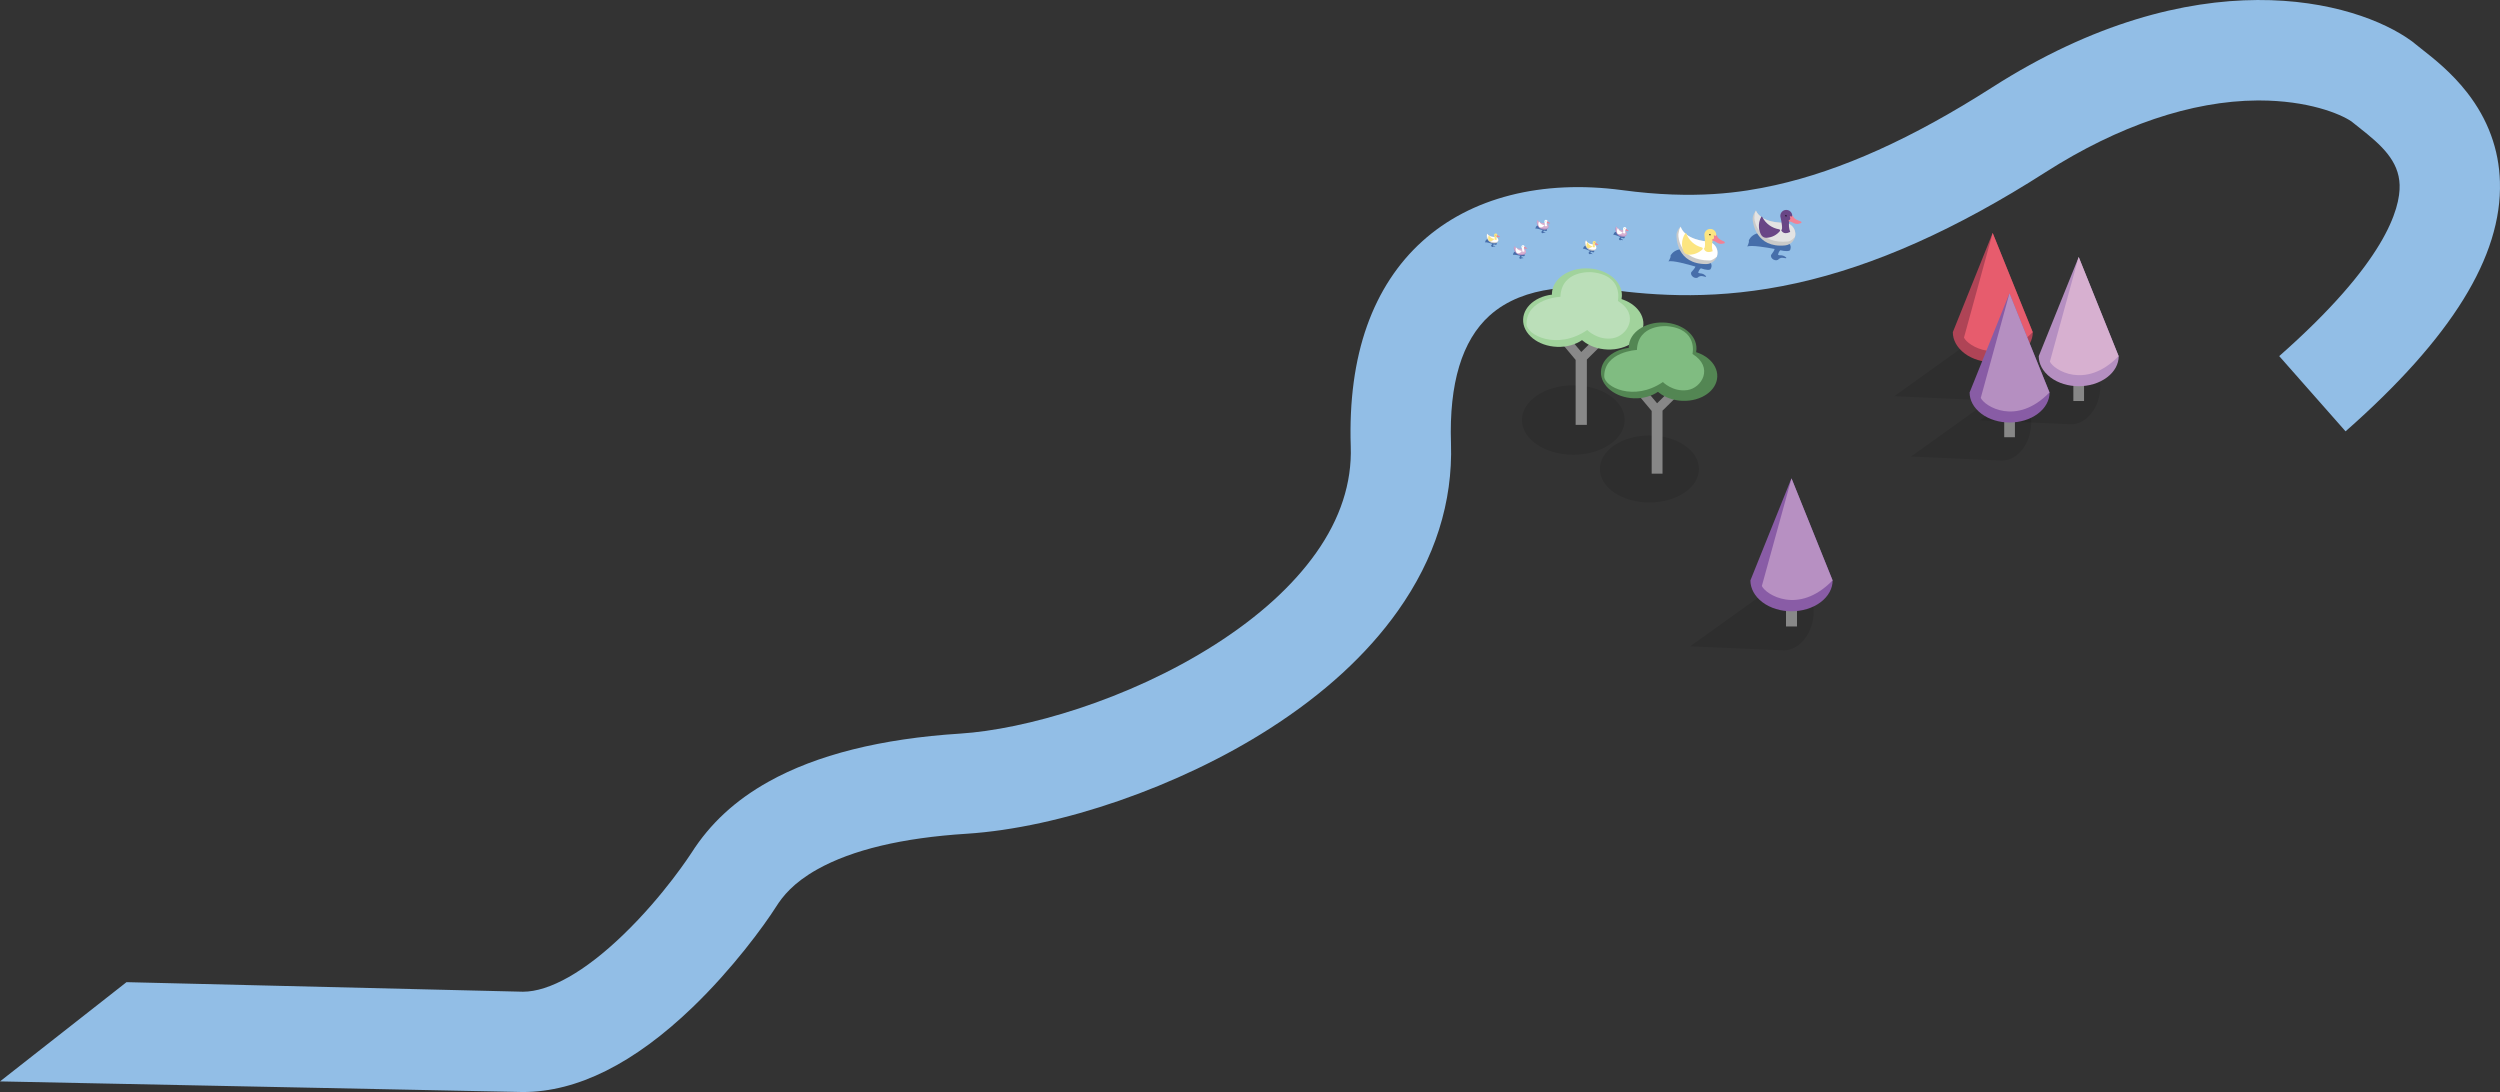 <svg id="riverGraphic" xmlns="http://www.w3.org/2000/svg"  viewBox="577 -1114.2 3320 1450.2" >
<rect x="577" y="-1114.2" width="3320" height="1450.2" fill="#333333" stroke="none"/>
<g transform="translate(-1385.1 -759)">
<g transform="translate(4)">
<g transform="translate(423.1 340.007)">
<g>
<path fill="#92BEE6" d="M2229.5,755L1535,740.9l168-131.8l526.5,12.7c35.2,0,82.5-26.8,132.9-75.4
c54.9-52.8,90.4-108.4,90.8-108.9c24.8-39,58.3-70,102.4-94.6c63.8-35.7,149.5-57.2,254.7-63.9c84.7-5.4,222.3-44.1,338.7-118.5
c57.9-37,102.9-77.9,133.7-121.4c32.2-45.4,47.7-93,46.1-141.3c-2-60.5,5.3-114.4,21.6-160.2c16-45,40.7-82.9,73.4-112.4
c64.3-58.1,158.6-82.2,265.6-67.9c95.9,12.9,158.8,3.2,203-6.6c87.6-19.5,181.8-61.9,287.9-129.7
c271-173.4,483.3-116,557.7-61.4l2,1.5l1.9,1.6c2,1.7,5.3,4.3,8.9,7.1c15.8,12.4,39.7,31.1,60.7,58.1
c27.6,35.5,42.2,75.4,43.4,118.5c2.9,98.7-64.1,207.1-205,331.2l-88.1-99.9c141.3-124.5,160.8-195.9,159.9-227.3
c-1-32.3-24.6-53.3-53-75.6c-3.8-3-7.4-5.8-10.9-8.7c-15.1-10.3-57.9-27.9-122.8-27.9h-2c-87.4,0.5-184.6,33.4-281.1,95
c-119.4,76.4-227.6,124.6-330.7,147.5c-104.5,23.2-188.3,16.8-249.6,8.6c-39.1-5.2-111.7-7.7-158.6,34.7
c-36.5,33-53.7,90-51.1,169.5c2.5,78.1-21.2,153-70.6,222.6c-40.8,57.6-98.2,110.3-170.7,156.6
c-119.9,76.7-277.7,131.3-402,139.3c-85.2,5.4-151.8,21.3-198.1,47.2c-32,17.9-46.2,36-54.9,49.8
c-16.3,25.6-57.9,82.5-110.8,133.4C2377.2,717.1,2301.4,755,2229.5,755z"/>
</g>
</g>
<g transform="translate(2519.042 695.052)">
<g transform="translate(0.223 156.648)" opacity="0.1">
<ellipse id="Ellipse_2944" fill="#010101" cx="1528.2" cy="-649.1" rx="68.2" ry="46.1"/>
</g>
<g transform="translate(0 0)">
<g transform="translate(26.707 61.502)">
<path id="Path_32983" fill="#888888" d="M1569.8-683.7l-8.7-8.8l-48.8,48.2l-42.8-51l-9.5,8l44.8,53.5v86.3h14.9v-86.8
L1569.8-683.7z"/>
</g>
<g transform="translate(0 34.487)">
<ellipse id="Ellipse_2945" transform="matrix(-0.999 -3.501355e-02 3.501355e-02 -0.999 3037.475 -1264.239)" fill="#A1D39C" cx="1507.7" cy="-658.7" rx="46.5" ry="34.9"/>
</g>
<g transform="translate(66.82 38.026)">
<ellipse id="Ellipse_2946" transform="matrix(-0.999 -3.501355e-02 3.501355e-02 -0.999 3037.475 -1264.239)" fill="#A1D39C" cx="1507.7" cy="-658.7" rx="46.5" ry="34.9"/>
</g>
<g id="Group_30029" transform="translate(38.265)">
<ellipse id="Ellipse_2947" transform="matrix(-0.999 -3.501355e-02 3.501355e-02 -0.999 3037.475 -1264.239)" fill="#A1D39C" cx="1507.7" cy="-658.7" rx="46.5" ry="34.9"/>
</g>
</g>
<g id="Group_30031" transform="translate(6.284 6.211)">
<path id="Path_32984" fill="#BBDFB9" d="M1460-626.1c0,14.4,40.4,35.4,80.6,7.9c0,0,13.6,13.9,33.5,11s36.9-31.4,7.2-49.6
c0,0,8.1-34.3-35-38.2c0,0-39.9-3.3-41.3,32.7C1505-662.5,1460-660.1,1460-626.1z"/>
</g>
</g>
<g transform="translate(-6.315 217.175)">
<g transform="translate(2748.9 887.666)">
<path id="Path_32991" opacity="0.1" fill="#010101" enable-background="new" d="M1460-601.7l130.5-93.5
c9.8,0.9,19,6.6,25.5,17c13,20.7,10.1,52-6.6,69.8c-8.3,9-18.5,12.9-28.2,11.9L1460-601.7z"/>
</g>
<g transform="translate(2828.959 758.1)">
<g transform="translate(47.268 168.276)">
<g>
<rect id="Rectangle_9913" x="1460" y="-695.2" fill="#888888" width="14.6" height="28.4"/>
</g>
</g>
<g>
<path id="Path_32992" fill="#895CA6" d="M1514.5-695.2L1460-559.7c0,10.5,5.4,21,16,29c21.3,16,55.8,16,77.2,0
c10.6-8,16-18.5,16-29L1514.5-695.2z"/>
</g>
<g id="Group_30051" transform="translate(15.196)">
<path id="Path_32993" fill="#B790C2" d="M1499.4-695.2L1460-552.3c4.9,11.1,48.5,39.3,93.9-7.4L1499.4-695.2z"/>
</g>
</g>
</g>
<g id="Group_47731" transform="translate(2519.2 588.008)">
<g id="Group_47682" transform="translate(24)">
<g id="Group_47675">
<path id="Path_49125" fill="#466EAA" d="M1682.1-598.7c-36.5-27-48.6-6.2-48.8-4.8c-0.1,0.1,0,0.3,0.1,0.5c0.5,1.6-2.8,7-2.8,7
c5.4-1.8,25.9,3.9,35.8,6.8c-0.4,1.8-3.3,5.1-4.6,6.5c-0.3,0.2-0.5,0.4-0.7,0.7c-1.3,2-0.2,5,2.4,6.7c2.6,1.8,5.9,1.6,7.2-0.4
l0,0c0.4,0.1,0.1-0.1,1.9-0.7c2-0.7,5.3,0.4,6.2,0.6c0.5,0.1,0.9,0.2,1.4,0.2c0.3,0,0.4-0.3,0.4-0.6c0-0.3,0.2,0-1.8-1.8
c-1.7-1.4-3.9-2.1-6.1-2.2c-0.9-0.1-1.8-0.4-2.6-0.8c0.5-2.3,1.7-4.4,3.5-5.9c6.7,2.4,12.4,2.8,13.1,0.8
C1687.6-588.2,1690.4-592.5,1682.1-598.7z"/>
</g>
<g id="Group_47676">
<path id="Path_49126" fill="#CACAC9" d="M1680.6-622.8c0,0-28.1-1.9-34-19.7c0,0-4,4.5-5.1,9.1c-0.1,0.5-0.2,1-0.2,1.5
c-0.4,5.2,0.6,39.4,39.4,39.4c8.3,0,15.1-6.7,15.1-15.1c0,0,0,0,0,0C1695.8-616,1689-622.8,1680.6-622.8z"/>
</g>
<g id="Group_47677">
<path id="Path_49127" fill="#FFFFFF" d="M1685.1-597.3c3.7,0,7.1-2.9,9.8-5.1c2.8-7.9-1.2-16.6-9.1-19.4
c-1.6-0.6-3.4-0.9-5.1-0.9c0,0-27.7-1.9-33.9-19.4c-0.6,1.1-1.2,2.2-1.7,3.4c-0.1,0.5-1.3,6-1.3,6.5
C1643.4-627.2,1646.2-597.3,1685.1-597.3z"/>
</g>
<g id="Group_47678">
<path id="Path_49128" fill="#FCE581" d="M1694.1-631.3c0-4.4-3.5-7.9-7.9-7.9s-7.9,3.5-7.9,7.9c0,0.6,0.1,1.2,0.2,1.8
c0.5,4.6,1.6,16.5-0.9,16.2c0,0,1.5,7.7,11.7,3.7c-1.3-4.8-1.3-9.8,0.2-14.5C1692.3-625.4,1694.1-628.2,1694.1-631.3z"/>
</g>
<g id="Group_47679">
<path id="Path_49129" fill="#F18295" d="M1688.7-623.8c1.5,0.3,2.9,0.8,4.2,1.5c1.7,1.1,5.1,3.6,8.8,2.8c3.7-0.7,3.3-0.4,3.5-1
c0.2-0.6,0.3-1.2,0-1.4c-0.5-0.5-1.1-0.9-1.8-1.1c-1.2-0.5-5.7-2.3-7.5-5.4c-1.8-3.1-1.1-2.8-1.8-3.1l0,0c0,0-0.3,1.5-0.5,1.6
c-0.9-0.2-1.8-0.5-2.6-0.8c0,0-0.4,0.4-0.2,0.7c0.3,1,0.4,2.1,0.3,3.2c-0.1,0.1-0.2,0.2-0.4,0.2v0.6c0,0-2,0.2-1.9,0.7
C1688.8-624.8,1688.8-624.3,1688.7-623.8z"/>
</g>
<g id="Group_47680">
<path id="Path_49130" d="M1685.5-630.7c-0.5-0.1-0.8-0.5-0.7-1c0-0.1,0-0.1,0-0.2c0.3-1,1.8-0.1,1.8,0.3c0,0.3,0.2,0.4,0.2,0.5
s-0.1,0.2-0.3,0.2C1686.4-630.9,1685.9-630.6,1685.5-630.7z"/>
</g>
<g>
<path id="Path_49131" fill="#FCE581" d="M1654.3-633.1c-0.1-0.4-0.5-0.6-0.9-0.5c-0.2,0-0.3,0.1-0.4,0.3
c-2.9,4.1-4.4,9.1-4.4,14.1c0,3.3,0.7,6.6,1.9,9.7c1.2,2.7,3.8,4.5,6.8,4.5h1c6.5,0,12.7-2.5,17.4-7c0.6-0.6,0.6-1.6,0-2.2
c-0.2-0.2-0.4-0.3-0.7-0.4C1665.5-617,1657.7-623.9,1654.3-633.1z"/>
</g>
</g>
<g transform="translate(14 -61)">
<g>
<path id="Path_49132" fill="#466EAA" d="M1796.3-562.6c-39-23.3-49-1.4-49,0c0,0.2,0,0.3,0.1,0.5c0.6,1.5-2.1,7.3-2.1,7.3
c5.2-2.3,26.2,1.3,36.3,3.2c-0.2,1.8-2.7,5.4-3.9,6.9c-0.2,0.2-0.4,0.5-0.6,0.8c-1.1,2.1,0.3,5,3.1,6.5s6,1,7.1-1.1l0,0
c0.4,0.1,0.1-0.1,1.8-0.9c1.9-0.9,5.3-0.2,6.2,0c0.5,0.1,0.9,0.2,1.4,0.1c0.3,0,0.4-0.3,0.4-0.7c0-0.3,0.2,0-2-1.6
c-1.9-1.2-4.1-1.7-6.3-1.6c-0.9,0-1.8-0.2-2.6-0.5c0.2-2.3,1.2-4.5,2.9-6.2c6.9,1.7,12.6,1.5,13.2-0.5
C1802.8-552.7,1805.2-557.3,1796.3-562.6z"/>
</g>
<g>
<path id="Path_49133" fill="#CACAC9" d="M1792.5-586.4c0,0-28.1,0.9-35.8-16.3c0,0-3.6,4.8-4.2,9.6c-0.1,0.5-0.1,1-0.1,1.5
c0.1,5.2,4.5,39.1,43.1,35.3c8.3-0.8,14.4-8.1,13.7-16.4c-0.8-8.3-8.1-14.4-16.4-13.7C1792.7-586.4,1792.6-586.4,1792.5-586.4z
"/>
</g>
<g>
<path id="Path_49134" fill="#E3E3E3" d="M1799.4-561.5c3.7-0.4,6.8-3.6,9.2-6.1c0.4-1.7,0.6-3.5,0.4-5.3
c-0.8-8.3-8.3-14.4-16.6-13.6c0,0,0,0,0,0c0,0-27.8,0.9-35.7-16c-0.3,0.8-1.2,2.7-1.4,3.5c-0.1,0.5-0.7,6.1-0.6,6.6
C1755-587.1,1760.8-557.7,1799.4-561.5z"/>
</g>
<g>
<path id="Path_49135" fill="#694686" d="M1805-596.3c-0.4-4.4-4.3-7.5-8.7-7.1c-4.4,0.4-7.5,4.3-7.1,8.7
c0.1,0.6,0.2,1.1,0.4,1.7c1,4.5,3.3,16.2,0.7,16.2c0,0,2.2,7.5,12,2.6c-1.8-4.6-2.2-9.7-1.2-14.5
C1803.8-590.2,1805.4-593.2,1805-596.3z"/>
</g>
<g>
<path id="Path_49136" fill="#F18295" d="M1800.4-588.2c1.5,0.1,2.9,0.5,4.3,1.1c1.8,1,5.4,3.1,9,2s3.2-0.7,3.4-1.3
c0.2-0.6,0.2-1.2-0.1-1.4c-0.6-0.4-1.2-0.7-1.9-0.9c-1.2-0.4-5.9-1.7-8-4.6c-2.1-2.9-1.4-2.6-2.1-2.9l0,0c0,0-0.2,1.5-0.4,1.6
c-0.9-0.1-1.7-0.3-2.6-0.5c0,0-0.4,0.4-0.2,0.7c0.4,1,0.6,2,0.6,3.1c-0.1,0.1-0.2,0.2-0.4,0.2l0.1,0.6c0,0-2,0.4-1.8,0.9
C1800.4-589.2,1800.5-588.7,1800.4-588.2z"/>
</g>
<g>
<path id="Path_49137" d="M1796.6-594.8c-0.5,0-0.9-0.5-0.9-1.1c0,0,0,0,0,0c0.2-1,1.8-0.3,1.8,0.1c0,0.4,0.2,0.3,0.2,0.5
c0,0.2-0.1,0.3-0.3,0.3C1797.4-595.1,1797-594.8,1796.6-594.8z"/>
</g>
<g>
<path id="Path_49138" fill="#694686" d="M1765.2-594.1c-0.2-0.4-0.7-0.6-1.1-0.4c-0.1,0.1-0.3,0.2-0.3,0.3
c-2.4,4.4-3.5,9.5-3,14.5c0.3,3.3,1.3,6.5,2.9,9.4c1.5,2.6,4.3,4.1,7.2,3.9c0.3,0,0.7,0,1-0.1c6.5-0.6,12.4-3.7,16.6-8.7
c0.5-0.7,0.4-1.6-0.2-2.2c-0.2-0.2-0.5-0.3-0.8-0.3C1777.9-579.3,1769.5-585.4,1765.2-594.1z"/>
</g>
</g>
<g transform="translate(-11 18)">
<path id="Path_49139" fill="#466EAA" d="M1606.3-648.7c-9-8.7-13-3.2-13.1-2.8v0.1c0.1,0.5-1,1.9-1,1.9c1.5-0.3,6.9,1.9,9.5,3
c-0.4,0.6-0.9,1.2-1.4,1.7c-0.1,0-0.1,0.1-0.2,0.2c-0.4,0.7-0.2,1.5,0.4,2c0.7,0.6,1.5,0.6,1.9,0.1l0,0c0.2,0,0.3-0.1,0.5-0.1
c0.6,0,1.1,0.1,1.6,0.4h0.6c0.1,0,0.1-0.1,0.1-0.2s0,0-0.4-0.6c-0.4-0.4-1-0.7-1.6-0.8c-0.2-0.1-0.5-0.2-0.7-0.3
c0.2-0.6,0.6-1.1,1.1-1.5c1.7,0.9,3.3,1.2,3.5,0.6C1607.5-645.5,1608.4-646.7,1606.3-648.7z"/>
<g>
<path id="Path_49140" fill="#B58FC1" d="M1606-655.1c0,0-7.8-0.5-9.4-5.5c-0.6,0.7-1.1,1.6-1.4,2.5c0,0.1-0.1,0.3-0.1,0.4
c-0.1,1.5,0.2,11,10.9,11c2.3,0,4.2-1.9,4.2-4.2S1608.3-655.1,1606-655.1z"/>
</g>
<g>
<path id="Path_49141" fill="#D7B0D0" d="M1607.2-648.1c1-0.2,2-0.6,2.7-1.4c0.2-0.4,0.3-0.9,0.3-1.4c0-2.3-1.9-4.2-4.2-4.2
c0,0-7.7-0.5-9.4-5.4c-0.1,0.2-0.4,0.7-0.5,0.9c0,0.1-0.3,1.6-0.3,1.8C1595.7-656.3,1596.5-648.1,1607.2-648.1z"/>
</g>
<g id="Group_47694">
<path id="Path_49142" fill="#FFFFFF" d="M1609.7-657.5c0-1.2-1-2.2-2.2-2.2c-1.2,0-2.2,1-2.2,2.2c0,0,0,0,0,0
c0,0.2,0,0.3,0.1,0.5c0.1,1.3,0.5,4.6-0.3,4.5c0,0,0.4,2.1,3.2,1c-0.3-1.3-0.3-2.7,0.1-4
C1609.2-655.8,1609.7-656.6,1609.7-657.5z"/>
</g>
<g id="Group_47695">
<path id="Path_49143" fill="#F18295" d="M1608.2-655.4c0.4,0.1,0.8,0.2,1.2,0.4c0.7,0.6,1.5,0.8,2.4,0.8c1-0.2,0.9-0.1,1-0.3
c0.1-0.2,0.1-0.3,0-0.4c-0.1-0.1-0.3-0.2-0.5-0.3c-0.8-0.3-1.6-0.8-2.1-1.5c-0.5-0.9-0.3-0.8-0.5-0.9l0,0l-0.1,0.4l-0.7-0.2
c-0.1,0.1-0.1,0.1-0.1,0.2c0,0.1,0.1,0.8,0.1,0.9h-0.1v0.2c0,0-0.5,0.1-0.5,0.2C1608.2-655.7,1608.2-655.6,1608.2-655.4z"/>
</g>
<g id="Group_47696">
<path id="Path_49144" d="M1607.3-657.3c0,0-0.3-0.1-0.2-0.3c0.1-0.3,0.5,0,0.5,0.1c0,0.1,0,0.1,0.1,0.1l0,0
c0,0.1,0,0.1-0.1,0.1l0,0H1607.3z"/>
</g>
<g id="Group_47697">
<path id="Path_49145" fill="#FFFFFF" d="M1598.7-657.9c0-0.1-0.2-0.2-0.3-0.2c0,0-0.1,0-0.1,0.1c-0.8,1.1-1.2,2.5-1.2,3.9
c0,0.9,0.2,1.8,0.5,2.7c0.4,0.7,1.1,1.2,1.9,1.3h0.3c1.8,0,3.5-0.7,4.8-1.9c0.2-0.2,0.1-0.5-0.1-0.6c0,0-0.1-0.1-0.1-0.1
C1601.8-653.5,1599.7-655.4,1598.7-657.9z"/>
</g>
</g>
<g id="Group_47706" transform="translate(-11 32)">
<g id="Group_47699">
<path id="Path_49146" fill="#466EAA" d="M1566-644.2c-9-8.7-13-3.2-13.1-2.8v0.1c0.1,0.5-1,1.9-1,1.9c1.5-0.3,6.9,1.9,9.5,3
c-0.4,0.6-0.9,1.2-1.4,1.7c-0.1,0-0.1,0.1-0.2,0.2c-0.4,0.7-0.2,1.5,0.4,2c0.7,0.6,1.5,0.6,1.9,0.1l0,0c0.2,0,0.3-0.1,0.5-0.1
c0.6,0,1.1,0.1,1.6,0.4c0.1,0.1,0.3,0.1,0.4,0.1c0.1,0,0.1-0.1,0.1-0.2c0-0.1,0,0-0.4-0.6c-0.4-0.4-1-0.7-1.6-0.8
c-0.2-0.1-0.5-0.2-0.7-0.3c0.2-0.6,0.6-1.1,1.1-1.5c1.7,0.9,3.3,1.2,3.5,0.6C1567.1-641,1568-642.2,1566-644.2z"/>
</g>
<g id="Group_47700">
<path id="Path_49147" fill="#CACAC9" d="M1565.6-650.6c0,0-7.8-0.5-9.4-5.5c-0.6,0.7-1.1,1.6-1.4,2.5c0,0.1-0.1,0.3-0.1,0.4
c-0.1,1.5,0.2,11,10.9,11c2.3,0,4.2-1.9,4.2-4.2S1567.9-650.6,1565.6-650.6L1565.6-650.6z"/>
</g>
<g id="Group_47701">
<path id="Path_49148" fill="#FFFFFF" d="M1566.8-643.6c1-0.2,2-0.6,2.7-1.4c0.2-0.4,0.3-0.9,0.3-1.4c0-2.3-1.9-4.2-4.2-4.2
c0,0-7.7-0.5-9.4-5.4c-0.1,0.2-0.4,0.7-0.5,0.9c0,0.1-0.3,1.6-0.3,1.8C1555.3-651.8,1556.1-643.6,1566.8-643.6z"/>
</g>
<g id="Group_47702">
<path id="Path_49149" fill="#FCE581" d="M1569.3-653c0-1.2-1-2.2-2.2-2.2s-2.2,1-2.2,2.2l0,0c0,0.2,0,0.3,0.1,0.5
c0.1,1.3,0.5,4.6-0.3,4.5c0,0,0.4,2.1,3.2,1c-0.3-1.3-0.3-2.7,0.1-4C1568.8-651.3,1569.3-652.1,1569.3-653z"/>
</g>
<g id="Group_47703">
<path id="Path_49150" fill="#F18295" d="M1567.8-650.9c0.4,0.1,0.8,0.2,1.2,0.4c0.7,0.6,1.5,0.8,2.4,0.8c1-0.2,0.9-0.1,1-0.3
c0.1-0.2,0.1-0.3,0-0.4c-0.1-0.1-0.3-0.2-0.5-0.3c-0.8-0.3-1.6-0.8-2.1-1.5c-0.5-0.9-0.3-0.8-0.5-0.9l0,0l-0.1,0.4
c-0.2-0.1-0.5-0.1-0.7-0.2c-0.1,0.1-0.1,0.1-0.1,0.2c0.1,0.3,0.1,0.6,0.1,0.9h-0.1v0.2c0,0-0.5,0.1-0.5,0.2
C1567.8-651.2,1567.8-651.1,1567.8-650.9z"/>
</g>
<g id="Group_47704">
<path id="Path_49151" d="M1567-652.8c0,0-0.3-0.1-0.2-0.3c0.1-0.3,0.5,0,0.5,0.1c0,0.1,0,0.1,0.1,0.1c0,0.1,0,0.1-0.1,0.1
C1567.2-652.9,1567.1-652.8,1567-652.8z"/>
</g>
<g id="Group_47705">
<path id="Path_49152" fill="#FCE581" d="M1558.3-653.5c0-0.1-0.2-0.2-0.3-0.2c0,0-0.1,0-0.1,0.1c-0.8,1.1-1.2,2.5-1.2,3.9
c0,0.9,0.2,1.8,0.5,2.7c0.4,0.7,1.1,1.2,1.9,1.3h0.3c1.8,0,3.5-0.7,4.8-1.9c0.2-0.2,0.1-0.5-0.1-0.6c0,0-0.1-0.1-0.1-0.1
C1561.4-649,1559.2-650.9,1558.3-653.5z"/>
</g>
</g>
<g id="Group_47714" transform="translate(-51 37)">
<g id="Group_47707">
<path id="Path_49153" fill="#466EAA" d="M1542.8-677.3c-9.9-7.6-13.2-1.8-13.3-1.4v0.1c0.1,0.4-0.8,2-0.8,2
c1.5-0.5,7.1,1.1,9.7,1.9c-0.3,0.7-0.7,1.3-1.2,1.8l-0.2,0.2c-0.4,0.6-0.1,1.4,0.7,1.9c0.6,0.5,1.4,0.4,1.9-0.1l0,0
c0.1,0,0,0,0.5-0.2c0.6-0.1,1.2,0,1.7,0.2c0.1,0.1,0.3,0.1,0.4,0.1c0.1,0,0.1-0.1,0.1-0.2c0-0.1,0,0-0.5-0.5
c-0.5-0.4-1.1-0.6-1.7-0.6c-0.3,0-0.5-0.2-0.7-0.2c0.1-0.7,0.5-1.3,1-1.7c1.8,0.7,3.4,0.8,3.6,0.2
C1544.3-674.3,1545-675.5,1542.8-677.3z"/>
</g>
<g id="Group_47708">
<path id="Path_49154" fill="#B58FC1" d="M1541.7-683.6c0,0-7.8,0.4-9.9-4.4c-0.6,0.8-1,1.7-1.1,2.7v0.4
c0.1,1.4,1.4,10.8,12,9.6c2.3-0.3,3.9-2.4,3.7-4.6S1544-683.9,1541.7-683.6z"/>
</g>
<g id="Group_47709">
<path id="Path_49155" fill="#D7B0D0" d="M1543.7-676.8c1-0.3,1.9-0.9,2.5-1.7c0.1-0.5,0.2-1,0.1-1.5c-0.3-2.3-2.3-3.9-4.6-3.7
c0,0-7.7,0.3-9.9-4.3c-0.2,0.3-0.3,0.7-0.4,1c-0.1,0.6-0.1,1.2-0.1,1.8C1531.3-683.7,1533-675.6,1543.7-676.8z"/>
</g>
<g id="Group_47710">
<path id="Path_49156" fill="#FFFFFF" d="M1545.1-686.4c-0.1-1.2-1.2-2-2.4-1.9s-2,1.2-1.9,2.4c0,0.2,0.1,0.3,0.1,0.5
c0.3,1.2,1,4.5,0.2,4.5c0,0,0.6,2.1,3.3,0.7c-0.5-1.3-0.7-2.7-0.4-4C1544.8-684.7,1545.2-685.5,1545.1-686.4z"/>
</g>
<g id="Group_47711">
<path id="Path_49157" fill="#F18295" d="M1543.8-684.2c0.4,0,0.8,0.1,1.2,0.3c0.7,0.5,1.6,0.7,2.5,0.5c1-0.3,0.9-0.2,0.9-0.4
v-0.4c-0.1-0.1-0.2-0.1-0.5-0.2c-0.8-0.2-1.6-0.6-2.2-1.2c-0.6-0.8-0.4-0.7-0.6-0.8l0,0c0,0,0,0.4-0.1,0.4s-0.7-0.1-0.7-0.1
c-0.1,0.1-0.1,0.1,0,0.2c0,0,0,0,0,0c0.1,0.3,0.2,0.6,0.2,0.9c0,0.1,0,0.1-0.1,0.1v0.2c0,0-0.5,0.1-0.5,0.2
C1543.9-684.4,1543.8-684.3,1543.8-684.2z"/>
</g>
<g id="Group_47712">
<path id="Path_49158" d="M1542.8-686c-0.1,0-0.2-0.1-0.2-0.2c0,0,0-0.1,0-0.1c0.1-0.3,0.5-0.1,0.5,0c0,0.1,0,0.1,0.1,0.1
c0,0.1,0,0.1-0.1,0.1C1543-686.1,1542.9-686,1542.8-686z"/>
</g>
<g id="Group_47713">
<path id="Path_49159" fill="#FFFFFF" d="M1534.1-685.7c0-0.1-0.1-0.2-0.3-0.1c-0.1,0-0.1,0.1-0.1,0.1c-0.6,1.2-0.9,2.6-0.8,4
c0.1,0.9,0.4,1.8,0.8,2.6c0.4,0.7,1.2,1.1,2,1h0.3c1.8-0.2,3.5-1.1,4.6-2.5c0.1-0.2,0.1-0.5-0.1-0.6c0,0-0.1-0.1-0.2-0.1
C1537.6-681.7,1535.3-683.3,1534.1-685.7z"/>
</g>
</g>
<g id="Group_47722" transform="translate(-49 62)">
<g id="Group_47715">
<path id="Path_49160" fill="#466EAA" d="M1474-684.1c-9.9-7.7-13.2-1.8-13.3-1.4v0.1c0.1,0.4-0.8,2-0.8,2
c1.5-0.5,7.1,1.1,9.7,1.9c-0.3,0.7-0.7,1.3-1.2,1.8l-0.2,0.2c-0.2,0.8,0.2,1.6,0.8,2c0.6,0.5,1.4,0.4,1.9-0.1l0,0
c0.1,0,0,0,0.5-0.2c0.6-0.1,1.2,0,1.7,0.2c0.1,0.1,0.3,0.1,0.4,0.1c0.1,0,0.1-0.1,0.1-0.2c0-0.1,0,0-0.5-0.5
c-0.5-0.4-1.1-0.6-1.7-0.6c-0.3,0-0.5-0.2-0.7-0.2c0.1-0.7,0.5-1.3,1-1.7c1.8,0.7,3.4,0.8,3.6,0.2
C1475.5-681.2,1476.3-682.4,1474-684.1z"/>
</g>
<g id="Group_47716">
<path id="Path_49161" fill="#CACAC9" d="M1473-690.5c0,0-7.8,0.4-9.9-4.4c-0.6,0.8-1,1.7-1.1,2.7v0.4c0.1,1.4,1.4,10.8,12,9.6
c2.3-0.3,3.9-2.3,3.7-4.6C1477.4-689.1,1475.3-690.7,1473-690.5z"/>
</g>
<g id="Group_47717">
<path id="Path_49162" fill="#FFFFFF" d="M1475-683.6c1-0.3,1.9-0.9,2.5-1.7c0.1-0.5,0.2-1,0.1-1.5c-0.3-2.3-2.3-3.9-4.6-3.7
c0,0-7.7,0.3-9.9-4.3c-0.2,0.3-0.3,0.7-0.4,1c-0.1,0.6-0.1,1.2-0.1,1.8C1462.6-690.5,1464.3-682.4,1475-683.6z"/>
</g>
<g id="Group_47718">
<path id="Path_49163" fill="#FCE581" d="M1476.4-693.3c-0.2-1.2-1.2-2-2.4-1.9c-1.1,0.1-2,1.1-1.9,2.2c0,0.1,0,0.1,0,0.2
c0,0.2,0.1,0.3,0.1,0.5c0.3,1.2,1,4.5,0.2,4.5c0,0,0.6,2.1,3.3,0.7c-0.5-1.3-0.7-2.7-0.4-4
C1476-691.6,1476.5-692.4,1476.4-693.3z"/>
</g>
<g id="Group_47719">
<path id="Path_49164" fill="#F18295" d="M1475.1-691c0.4,0,0.8,0.1,1.2,0.3c0.7,0.5,1.6,0.7,2.5,0.5c1-0.3,0.9-0.2,0.9-0.4
v-0.4c-0.1-0.1-0.2-0.1-0.5-0.2c-0.8-0.2-1.6-0.6-2.2-1.2c-0.6-0.8-0.5-0.8-0.7-0.9l0,0c0,0,0,0.4-0.1,0.4s-0.7-0.1-0.7-0.1
c-0.1,0.1-0.1,0.1,0,0.2c0,0,0,0,0,0c0.1,0.3,0.2,0.6,0.2,0.9c0,0.1,0,0.1-0.1,0.1l0,0v0.2c0,0-0.5,0.1-0.5,0.2
S1475.1-691,1475.1-691z"/>
</g>
<g id="Group_47720">
<path id="Path_49165" d="M1474.1-692.8c-0.1,0-0.2-0.1-0.2-0.2c0,0,0-0.1,0-0.1c0-0.3,0.5-0.1,0.5,0c0,0.1,0,0.1,0.1,0.1l0,0
c0,0.1,0,0.1-0.1,0.1l0,0C1474.3-692.9,1474.2-692.8,1474.1-692.8z"/>
</g>
<g id="Group_47721">
<path id="Path_49166" fill="#FCE581" d="M1465.4-692.5c0-0.1-0.1-0.2-0.3-0.1c-0.1,0-0.1,0.1-0.1,0.1c-0.6,1.2-0.9,2.6-0.8,4
c0.1,0.9,0.4,1.8,0.8,2.6c0.4,0.7,1.2,1.1,2,1h0.3c1.8-0.2,3.5-1.1,4.6-2.5c0.1-0.2,0.1-0.5-0.1-0.6c0,0-0.1-0.1-0.2-0.1
C1468.9-688.4,1466.6-690.1,1465.4-692.5z"/>
</g>
</g>
<g id="Group_47730" transform="translate(-41 52)">
<g id="Group_47723">
<path id="Path_49167" fill="#466EAA" d="M1503-658.5c-10.5-6.8-13.3-0.7-13.4-0.3v0.1c0.2,0.4-0.6,2-0.6,2
c1.4-0.6,7.1,0.5,9.9,1.1c-0.3,0.7-0.6,1.3-1.1,1.9l-0.2,0.2c-0.2,0.7,0.1,1.5,0.8,1.8c0.8,0.4,1.6,0.3,1.9-0.3l0,0
c0.1,0,0,0,0.5-0.2c0.6-0.1,1.1-0.1,1.7,0h0.4c0.1,0,0.1-0.1,0.1-0.2c0-0.1,0,0-0.5-0.5c-0.5-0.4-1.1-0.5-1.7-0.5
c-0.2,0-0.5-0.1-0.7-0.2c0.1-0.6,0.4-1.2,0.8-1.7c1.9,0.5,3.4,0.5,3.6-0.1C1504.8-655.7,1505.4-657,1503-658.5z"/>
</g>
<g id="Group_47724">
<path id="Path_49168" fill="#B58FC1" d="M1501.4-664.8c0,0-7.7,1-10.3-3.5c-0.5,0.8-0.8,1.7-0.9,2.7v0.4
c0.2,1.4,2.2,10.6,12.8,8.6c2.2-0.4,3.7-2.6,3.3-4.8c0,0,0,0,0-0.1C1505.8-663.8,1503.7-665.2,1501.4-664.8z"/>
</g>
<g id="Group_47725">
<path id="Path_49169" fill="#D7B0D0" d="M1504-658.1c1-0.4,1.8-1,2.4-1.9c0.1-0.5,0.1-1,0-1.5c-0.4-2.2-2.6-3.7-4.8-3.3
c0,0,0,0-0.1,0c0,0-7.6,1-10.2-3.5c-0.1,0.3-0.2,0.7-0.3,1v1.8C1491.1-664,1493.4-656,1504-658.1z"/>
</g>
<g id="Group_47726">
<path id="Path_49170" fill="#FFFFFF" d="M1504.6-667.8c-0.2-1.2-1.3-2-2.5-1.8s-2,1.3-1.8,2.5c0,0.1,0,0.2,0.1,0.2
c0,0.2,0.1,0.3,0.2,0.5c0.4,1.2,1.3,4.4,0.6,4.5c0,0,0.8,2,3.4,0.4c-0.6-1.2-0.9-2.6-0.7-3.9
C1504.4-666,1504.7-666.9,1504.6-667.8z"/>
</g>
<g id="Group_47727">
<path id="Path_49171" fill="#F18295" d="M1503.5-665.5c0.4,0,0.8,0.1,1.2,0.2c0.8,0.4,1.7,0.5,2.5,0.3c0.9-0.4,0.9-0.3,0.9-0.4
c0-0.2,0-0.3-0.1-0.4c-0.1-0.1-0.2-0.1-0.5-0.2c-0.9-0.1-1.7-0.5-2.3-1.1c-0.7-0.7-0.4-0.7-0.7-0.7l0,0c0,0,0,0.4-0.1,0.5
c-0.1,0-0.7-0.1-0.7-0.1c-0.1,0.1-0.1,0.1,0,0.2c0,0,0,0,0,0c0.1,0.3,0.2,0.5,0.3,0.8c0,0.1,0,0.1-0.1,0.1v0.2
c0,0-0.5,0.2-0.5,0.3C1503.4-665.7,1503.5-665.6,1503.5-665.5z"/>
</g>
<g id="Group_47728">
<path id="Path_49172" d="M1502.3-667.2c-0.2,0-0.3-0.1-0.3-0.3c0,0,0,0,0,0c0-0.3,0.5-0.1,0.5,0c0,0.1,0,0.1,0.1,0.1
c0,0.1,0,0.1-0.1,0.1C1502.4-667.3,1502.4-667.2,1502.3-667.2z"/>
</g>
<g id="Group_47729">
<path id="Path_49173" fill="#FFFFFF" d="M1493.7-666.2c-0.1-0.1-0.3-0.1-0.4,0c-0.5,1.3-0.7,2.7-0.4,4.1c0.2,0.9,0.5,1.7,1,2.5
c0.5,0.7,1.3,1,2.1,0.9h0.3c1.7-0.3,3.3-1.3,4.3-2.8c0.1-0.2,0.1-0.5-0.1-0.6c0,0-0.1-0.1-0.2-0.1
C1497.6-662.4,1495.1-663.9,1493.7-666.2z"/>
</g>
</g>
</g>
<g id="Group_47822" transform="translate(3013.719 649.404)">
<g id="Group_47801">
<g id="Group_47793" transform="translate(0 125.936)" opacity="0.1">
<g id="Group_47792">
<path id="Path_49187" d="M1460-604.4l126.8-90.8c9.5,0.9,18.4,6.5,24.8,16.6c12.7,20.1,9.8,50.4-6.4,67.9
c-8.1,8.7-17.9,12.5-27.4,11.6L1460-604.4z"/>
</g>
</g>
<g id="Group_47800" transform="translate(77.729)">
<g id="Group_47795" transform="translate(45.965 163.43)">
<g id="Group_47794">
<rect id="Rectangle_13786" x="1460" y="-695.2" fill="#878787" width="14.2" height="27.7"/>
</g>
</g>
<g id="Group_47797">
<g id="Group_47796">
<path id="Path_49188" fill="#AF4456" d="M1512.9-695.2L1460-563.5c0,10.2,5.2,20.3,15.6,28.2c20.7,15.6,54.3,15.6,75,0
c10.3-7.7,15.6-17.9,15.6-28.2L1512.9-695.2z"/>
</g>
</g>
<g id="Group_47799" transform="translate(14.823)">
<g id="Group_47798">
<path id="Path_49189" fill="#E75C6D" d="M1498.1-695.2L1460-556.3c4.7,10.8,47.1,38.1,91.2-7.2L1498.1-695.2z"/>
</g>
</g>
</g>
</g>
<g id="Group_47811" transform="translate(114.102 31.889)">
<g id="Group_47803" transform="translate(0 125.936)" opacity="0.1">
<g id="Group_47802">
<path id="Path_49190" d="M1460-604.4l126.8-90.8c9.5,0.9,18.4,6.5,24.8,16.6c12.7,20.1,9.8,50.4-6.4,67.9
c-8.1,8.7-17.9,12.5-27.4,11.6L1460-604.4z"/>
</g>
</g>
<g id="Group_47810" transform="translate(77.729)">
<g id="Group_47805" transform="translate(45.965 163.555)">
<g id="Group_47804">
<rect id="Rectangle_13787" x="1460" y="-695.2" fill="#878787" width="14.2" height="27.7"/>
</g>
</g>
<g id="Group_47807">
<g id="Group_47806">
<path id="Path_49191" fill="#B58FC1" d="M1513.1-695.2L1460-563.5c0,10.2,5.2,20.3,15.6,28.2c20.7,15.6,54.3,15.6,75,0
c10.3-7.7,15.6-17.9,15.6-28.2L1513.1-695.2z"/>
</g>
</g>
<g id="Group_47809" transform="translate(14.823)">
<g id="Group_47808">
<path id="Path_49192" fill="#D7B0D0" d="M1498.2-695.2L1460-556.3c4.7,10.8,47.1,38.1,91.2-7.2L1498.2-695.2z"/>
</g>
</g>
</g>
</g>
<g id="Group_47821" transform="translate(22.297 80.096)">
<g id="Group_47813" transform="translate(0 125.936)">
<g id="Group_47812" opacity="0.1">
<path id="Path_49193" d="M1460-604.4l126.8-90.8c9.5,0.9,18.4,6.5,24.8,16.6c12.7,20.1,9.8,50.4-6.4,67.9
c-8.1,8.7-17.9,12.5-27.4,11.6L1460-604.4z"/>
</g>
</g>
<g id="Group_47820" transform="translate(77.729)">
<g id="Group_47815" transform="translate(45.965 163.43)">
<g id="Group_47814">
<rect id="Rectangle_13788" x="1460" y="-695.2" fill="#878787" width="14.2" height="27.7"/>
</g>
</g>
<g id="Group_47817">
<g id="Group_47816">
<path id="Path_49194" fill="#885CA5" d="M1512.9-695.2L1460-563.5c0,10.2,5.2,20.3,15.6,28.2c20.7,15.6,54.3,15.6,75,0
c10.3-7.7,15.6-17.9,15.6-28.2L1512.9-695.2z"/>
</g>
</g>
<g id="Group_47819" transform="translate(14.823)">
<g id="Group_47818">
<path id="Path_49195" fill="#B58FC1" d="M1498.1-695.2L1460-556.3c4.7,10.8,47.1,38.1,91.2-7.2L1498.1-695.2z"/>
</g>
</g>
</g>
</g>
</g>
<g id="Group_49044" transform="translate(2622.342 767)">
<g id="Group_47733" transform="translate(0.395 151.298)" opacity="0.1">
<g id="Group_47732" transform="translate(0)">
<ellipse id="Ellipse_3679" cx="1525.8" cy="-650.7" rx="65.8" ry="44.5"/>
</g>
</g>
<g id="Group_47742" transform="translate(0 0)">
<g id="Group_47735" transform="translate(25.984 59.356)">
<g id="Group_47734">
<path id="Path_49174" fill="#878787" d="M1566.1-684l-8.5-8.5l-47.2,46.5l-41.3-49.2l-9.1,7.7l43.2,51.7v83.3h14.4v-83.7
L1566.1-684z"/>
</g>
</g>
<g id="Group_47737" transform="translate(0 33.327)">
<g id="Group_47736" transform="translate(0 0)">

<ellipse id="Ellipse_3680" transform="matrix(-0.999 -3.501355e-02 3.501355e-02 -0.999 3034.464 -1266.756)" fill="#538653" cx="1506.1" cy="-659.9" rx="45" ry="33.7"/>
</g>
</g>
<g id="Group_47739" transform="translate(64.58 36.684)">
<g id="Group_47738" transform="translate(0 0)">

<ellipse id="Ellipse_3681" transform="matrix(-0.999 -3.501355e-02 3.501355e-02 -0.999 3034.464 -1266.756)" fill="#538653" cx="1506.1" cy="-659.9" rx="45" ry="33.7"/>
</g>
</g>
<g id="Group_47741" transform="translate(36.95)">
<g id="Group_47740">

<ellipse id="Ellipse_3682" transform="matrix(-0.999 -3.501355e-02 3.501355e-02 -0.999 3034.464 -1266.756)" fill="#538653" cx="1506.1" cy="-659.9" rx="45" ry="33.7"/>
</g>
</g>
</g>
<g id="Group_47744" transform="translate(6.181 6.042)">
<g id="Group_47743">
<path id="Path_49175" fill="#80BC81" d="M1460-628.5c0,13.9,39,34.1,77.9,7.6c0,0,13.1,13.4,32.4,10.7
c19.3-2.7,35.6-30.3,6.9-48c0,0,7.8-33.2-33.8-36.9c0,0-38.6-3.2-40,31.6C1503.5-663.6,1460-661.3,1460-628.5z"/>
</g>
</g>
</g>
</g>
</g>
</svg>